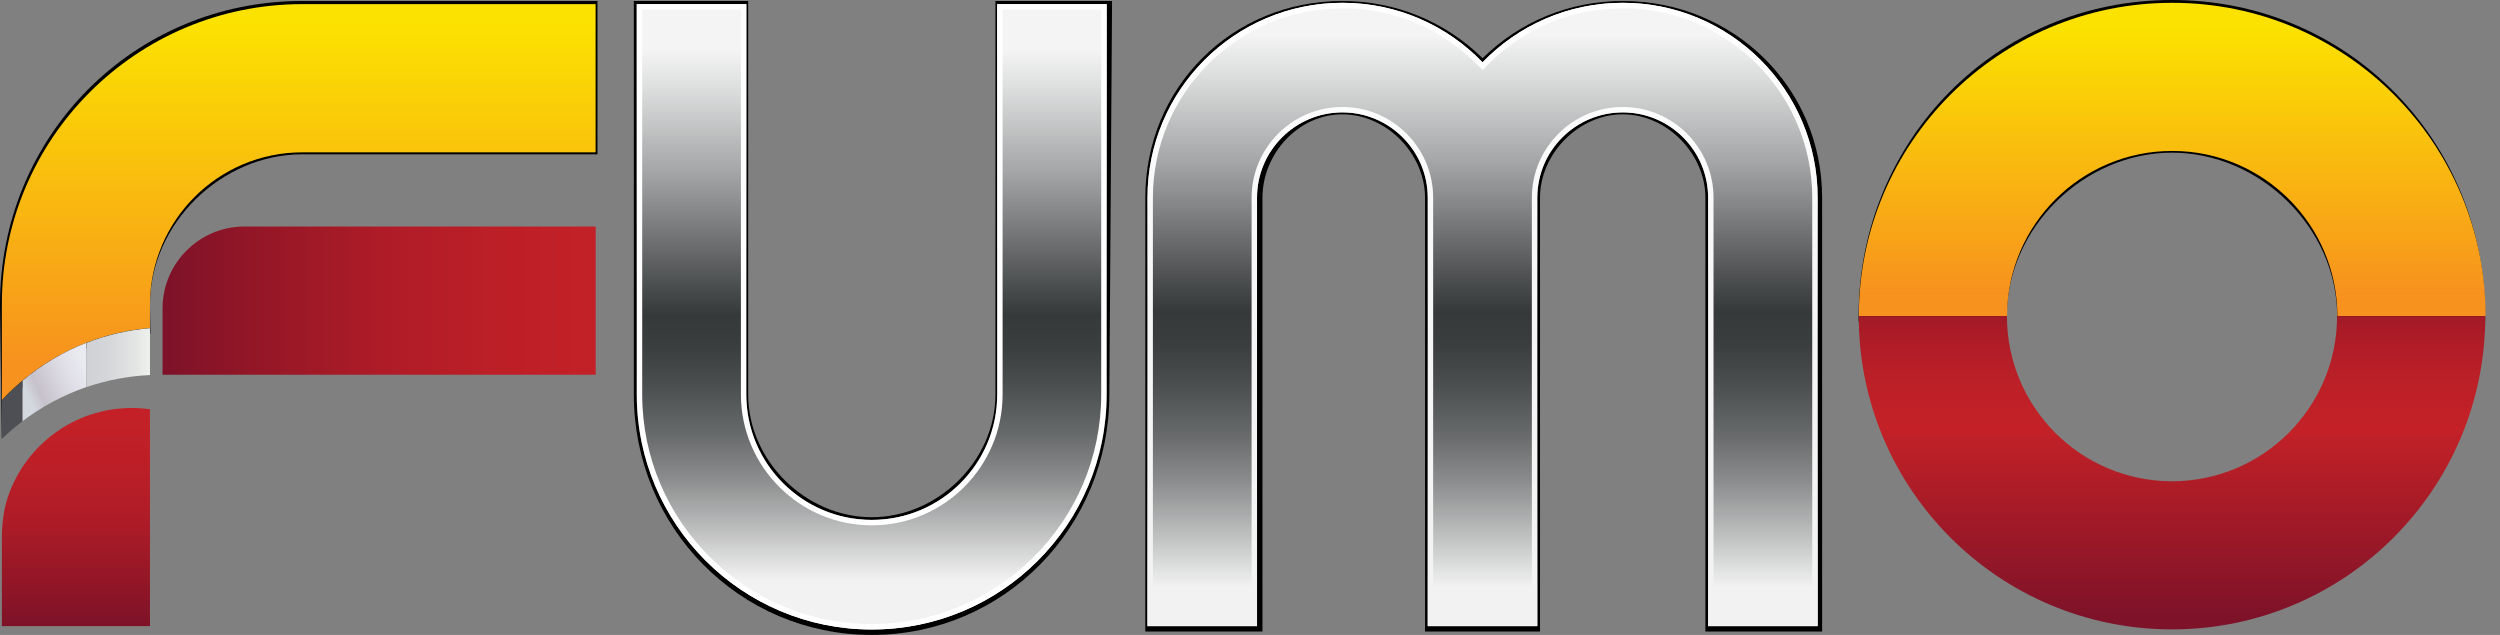 <svg width="126" height="32" viewBox="0 0 126 32" fill="none" xmlns="http://www.w3.org/2000/svg">
<rect x="0" y="0" width="126" height="32" fill="#808080" stroke="none"/>
<g clip-path="url(#clip0_60_1297)">
<path d="M43.936 32C37.254 32 31.945 26.565 31.945 19.883V0.049H37.708V19.883C37.708 23.216 40.603 26.067 43.936 26.067C47.269 26.067 50.17 23.216 50.17 19.883V0.049H56.048L55.911 19.883C55.911 26.565 50.613 32 43.936 32Z" fill="black"/>
<path d="M55.775 0.208V19.883C55.775 26.423 50.477 31.726 43.937 31.726C37.397 31.726 32.093 26.423 32.093 19.883V0.208H37.615V19.883C37.615 23.375 40.445 26.204 43.937 26.204C47.428 26.204 50.258 23.375 50.258 19.883V0.208H55.775Z" fill="url(#paint0_linear_60_1297)"/>
<path d="M55.501 0.482V19.883C55.501 26.264 50.312 31.453 43.937 31.453C37.561 31.453 32.367 26.264 32.367 19.883V0.482H37.342V19.883C37.342 23.517 40.303 26.478 43.937 26.478C47.571 26.478 50.531 23.517 50.531 19.883V0.482H55.501ZM55.775 0.208H50.258V19.883C50.258 23.375 47.428 26.204 43.937 26.204C40.445 26.204 37.615 23.375 37.615 19.883V0.208H32.093V19.883C32.093 26.423 37.397 31.726 43.937 31.726C50.477 31.726 55.775 26.423 55.775 19.883V0.208Z" fill="white"/>
<path d="M85.952 31.83V9.966C85.952 7.744 84.009 5.763 81.787 5.763C79.565 5.763 77.617 7.744 77.617 9.966V31.83H71.821V9.966C71.821 7.744 69.878 5.763 67.656 5.763C65.434 5.763 63.628 7.744 63.628 9.966V31.83H57.723V9.966C57.723 4.4 62.09 0.049 67.656 0.049C70.327 0.049 72.828 1.073 74.722 2.933C76.615 1.073 79.116 0.049 81.787 0.049C87.353 0.049 91.835 4.4 91.835 9.966V31.83H85.952Z" fill="black"/>
<path d="M91.611 9.966V31.557H86.089V9.966C86.089 7.591 84.162 5.664 81.787 5.664C79.412 5.664 77.48 7.591 77.48 9.966V31.557H71.958V9.966C71.958 7.591 70.031 5.664 67.656 5.664C65.281 5.664 63.354 7.591 63.354 9.966V31.557H57.832V9.966C57.832 4.543 62.232 0.142 67.656 0.142C70.431 0.142 72.937 1.292 74.721 3.141C76.505 1.292 79.012 0.142 81.787 0.142C87.21 0.142 91.611 4.543 91.611 9.966Z" fill="url(#paint1_linear_60_1297)"/>
<path d="M81.787 0.416C87.052 0.416 91.337 4.701 91.337 9.966V31.283H86.362V9.966C86.362 7.443 84.31 5.391 81.787 5.391C79.264 5.391 77.206 7.443 77.206 9.966V31.283H72.231V9.966C72.231 7.443 70.179 5.391 67.656 5.391C65.133 5.391 63.081 7.443 63.081 9.966V31.283H58.106V9.966C58.106 4.701 62.391 0.416 67.656 0.416C70.272 0.416 72.713 1.45 74.524 3.333L74.721 3.535L74.918 3.333C76.73 1.45 79.171 0.416 81.787 0.416ZM81.787 0.142C79.012 0.142 76.505 1.292 74.721 3.141C72.937 1.292 70.431 0.142 67.656 0.142C62.232 0.142 57.832 4.543 57.832 9.966V31.557H63.354V9.966C63.354 7.591 65.281 5.664 67.656 5.664C70.031 5.664 71.958 7.591 71.958 9.966V31.557H77.48V9.966C77.48 7.591 79.406 5.664 81.787 5.664C84.168 5.664 86.089 7.591 86.089 9.966V31.557H91.611V9.966C91.611 4.543 87.21 0.142 81.787 0.142Z" fill="url(#paint2_linear_60_1297)"/>
<path d="M0 15.351C0 6.852 6.737 0.049 15.236 0.049H30.112V7.777H15.236C11.154 7.777 7.558 11.274 7.558 15.357L7.58 16.807C4.794 17.043 2.206 18.301 0.296 20.359L0.093 22.121L0 15.351Z" fill="black"/>
<path d="M30.019 0.208V7.678H15.237C10.995 7.678 7.558 11.116 7.558 15.357V16.534C4.614 16.78 1.992 18.132 0.093 20.173V15.351C0.093 6.989 6.874 0.208 15.237 0.208H30.019Z" fill="url(#paint3_linear_60_1297)"/>
<path d="M30.024 11.416V18.887H8.193V15.543C8.193 13.266 10.043 11.416 12.32 11.416L30.024 11.416Z" fill="url(#paint4_linear_60_1297)"/>
<path d="M117.793 16.205V15.932C117.793 11.493 113.907 7.695 109.469 7.695C105.03 7.695 101.144 11.498 101.144 15.932V16.205H93.674V15.932C93.674 7.071 100.608 0 109.463 0C118.318 0 125.252 7.076 125.252 15.932V16.205H117.782H117.793Z" fill="black"/>
<path d="M109.474 0.142C100.751 0.142 93.685 7.213 93.685 15.932H101.156C101.156 11.334 104.883 7.607 109.48 7.607C114.077 7.607 117.804 11.334 117.804 15.932H125.275C125.275 7.208 118.204 0.142 109.485 0.142H109.474Z" fill="url(#paint5_linear_60_1297)"/>
<path d="M7.558 20.633V31.557H0.093V27.157C0.093 26.429 0.175 25.695 0.411 25.006C1.303 22.422 3.755 20.562 6.639 20.562C6.951 20.562 7.257 20.584 7.558 20.627V20.633Z" fill="url(#paint6_linear_60_1297)"/>
<path d="M1.127 19.193V21.235C2.096 20.496 3.185 19.91 4.356 19.505V17.273C3.174 17.732 2.085 18.389 1.127 19.193Z" fill="url(#paint7_linear_60_1297)"/>
<path d="M0.093 20.173V22.121C0.422 21.804 0.766 21.509 1.128 21.235V19.193C0.761 19.5 0.416 19.823 0.093 20.173Z" fill="#4D4F54"/>
<path d="M4.356 17.278V19.511C5.369 19.166 6.442 18.953 7.558 18.903V16.539C6.436 16.632 5.363 16.889 4.356 17.278Z" fill="url(#paint8_linear_60_1297)"/>
<path d="M109.474 24.256C104.877 24.256 101.15 20.529 101.15 15.932H93.68C93.68 24.655 100.751 31.721 109.469 31.721C118.187 31.721 125.258 24.65 125.258 15.932H117.788C117.788 20.529 114.061 24.256 109.464 24.256H109.474Z" fill="url(#paint9_linear_60_1297)"/>
</g>
<defs>
<linearGradient id="paint0_linear_60_1297" x1="43.937" y1="29.247" x2="43.937" y2="2.55" gradientUnits="userSpaceOnUse">
<stop stop-color="#F2F2F2"/>
<stop offset="0.1" stop-color="#BBBCBC"/>
<stop offset="0.19" stop-color="#8C8D8E"/>
<stop offset="0.28" stop-color="#666969"/>
<stop offset="0.37" stop-color="#4B4E4F"/>
<stop offset="0.44" stop-color="#3B3E3F"/>
<stop offset="0.5" stop-color="#36393A"/>
<stop offset="0.55" stop-color="#494C4D"/>
<stop offset="0.77" stop-color="#A4A5A6"/>
<stop offset="0.93" stop-color="#DDDEDE"/>
<stop offset="1" stop-color="#F4F4F4"/>
</linearGradient>
<linearGradient id="paint1_linear_60_1297" x1="74.721" y1="29.597" x2="74.721" y2="1.801" gradientUnits="userSpaceOnUse">
<stop stop-color="#F2F2F2"/>
<stop offset="0.1" stop-color="#BBBCBC"/>
<stop offset="0.19" stop-color="#8C8D8E"/>
<stop offset="0.28" stop-color="#666969"/>
<stop offset="0.37" stop-color="#4B4E4F"/>
<stop offset="0.44" stop-color="#3B3E3F"/>
<stop offset="0.5" stop-color="#36393A"/>
<stop offset="0.55" stop-color="#494C4D"/>
<stop offset="0.77" stop-color="#A4A5A6"/>
<stop offset="0.93" stop-color="#DDDEDE"/>
<stop offset="1" stop-color="#F4F4F4"/>
</linearGradient>
<linearGradient id="paint2_linear_60_1297" x1="74.721" y1="31.557" x2="74.721" y2="0.142" gradientUnits="userSpaceOnUse">
<stop stop-color="#F2F2F2"/>
<stop offset="0.55" stop-color="#F6F6F6"/>
<stop offset="1" stop-color="white"/>
</linearGradient>
<linearGradient id="paint3_linear_60_1297" x1="15.056" y1="18.252" x2="15.056" y2="1.116" gradientUnits="userSpaceOnUse">
<stop stop-color="#F7921E"/>
<stop offset="1" stop-color="#FBE200"/>
</linearGradient>
<linearGradient id="paint4_linear_60_1297" x1="8.193" y1="15.149" x2="30.019" y2="15.149" gradientUnits="userSpaceOnUse">
<stop stop-color="#7D1228"/>
<stop offset="0.24" stop-color="#961727"/>
<stop offset="0.52" stop-color="#AF1C27"/>
<stop offset="0.78" stop-color="#BD1F27"/>
<stop offset="1" stop-color="#C32127"/>
</linearGradient>
<linearGradient id="paint5_linear_60_1297" x1="109.474" y1="14.788" x2="109.474" y2="1.401" gradientUnits="userSpaceOnUse">
<stop stop-color="#F7921E"/>
<stop offset="1" stop-color="#FBE200"/>
</linearGradient>
<linearGradient id="paint6_linear_60_1297" x1="3.826" y1="31.529" x2="3.826" y2="20.983" gradientUnits="userSpaceOnUse">
<stop stop-color="#7D1228"/>
<stop offset="0.24" stop-color="#961727"/>
<stop offset="0.52" stop-color="#AF1C27"/>
<stop offset="0.78" stop-color="#BD1F27"/>
<stop offset="1" stop-color="#C32127"/>
</linearGradient>
<linearGradient id="paint7_linear_60_1297" x1="1.379" y1="19.878" x2="4.307" y2="18.515" gradientUnits="userSpaceOnUse">
<stop stop-color="#D3D8DE"/>
<stop offset="0.19" stop-color="#C6C1CB"/>
<stop offset="0.28" stop-color="#CBC7D0"/>
<stop offset="0.73" stop-color="#E1E0E8"/>
<stop offset="1" stop-color="#EAEAF1"/>
</linearGradient>
<linearGradient id="paint8_linear_60_1297" x1="4.356" y1="18.022" x2="7.558" y2="18.022" gradientUnits="userSpaceOnUse">
<stop stop-color="#D0D1D5"/>
<stop offset="0.34" stop-color="#D5D6D9"/>
<stop offset="0.78" stop-color="#E4E6E5"/>
<stop offset="1" stop-color="#EFF1EE"/>
</linearGradient>
<linearGradient id="paint9_linear_60_1297" x1="109.474" y1="31.239" x2="109.474" y2="13.097" gradientUnits="userSpaceOnUse">
<stop stop-color="#7D1228"/>
<stop offset="0.53" stop-color="#C32127"/>
<stop offset="0.64" stop-color="#BE2027"/>
<stop offset="0.75" stop-color="#B21D27"/>
<stop offset="0.87" stop-color="#9E1927"/>
<stop offset="0.98" stop-color="#811227"/>
<stop offset="1" stop-color="#7D1228"/>
</linearGradient>
<clipPath id="clip0_60_1297">
<rect width="125.264" height="32" fill="white"/>
</clipPath>
</defs>
</svg>
